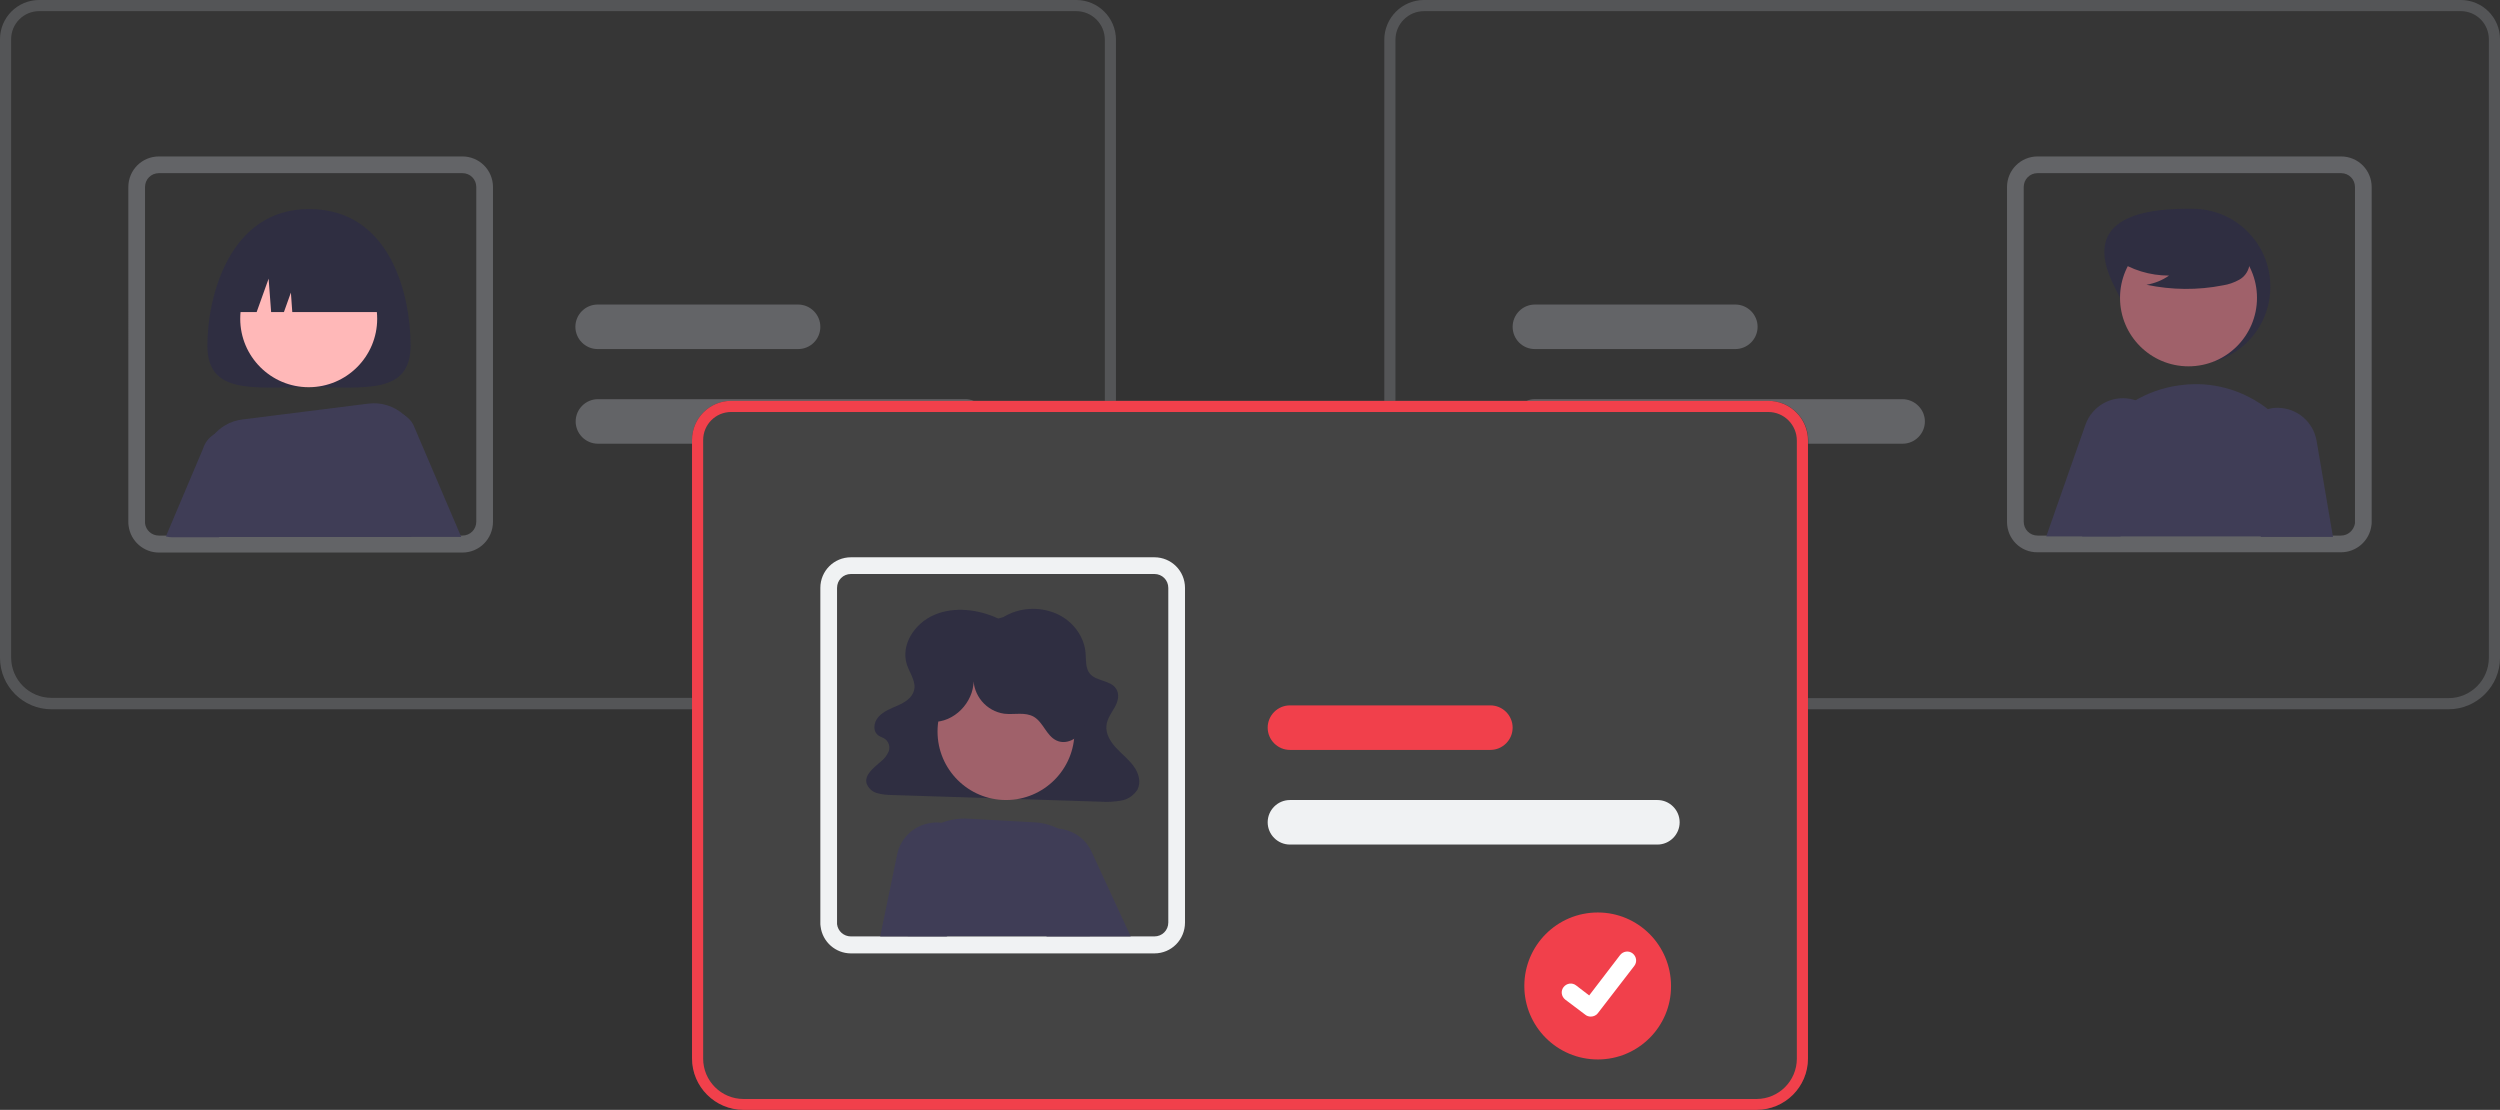 <svg xmlns="http://www.w3.org/2000/svg" viewBox="0 0 898.1 398.7"><rect x="0" y="0" width="898.1" height="398.7" fill="#333333" stroke="none"/><style>.st0,.st1{opacity:5.000000e-02;fill:#646464;enable-background:new}.st1{opacity:.6;fill:#808288}.st2{fill:#2f2e41}.st3{fill:#3f3d56}.st5{fill:#a0616a}.st7{opacity:.4;fill:#83868b;enable-background:new}.st8{fill:#f1404b}.st9{fill:#f0f2f3}</style><path class="st0" d="M248.6 158.1c0-7.8 6.3-14.1 14.1-14.1h138.1V14.3c0-7.9-6.4-14.3-14.3-14.3H14.1C6.3 0 0 6.3 0 14.1v222.2c0 10.2 8.3 18.5 18.5 18.5h230.1v-96.7z"/><path class="st1" d="M166.1 198.5h-109c-5.5 0-10.2-4.1-10.9-9.6-.1-.5-.1-1-.1-1.4V67.2c0-6.1 4.9-11 11-11h109c6.1 0 11 4.9 11 11v120.2c0 6.2-4.9 11.1-11 11.1zM57.1 62.2c-2.8 0-5 2.2-5 5V188c.3 2.5 2.4 4.4 5 4.4h109c2.8 0 5-2.2 5-5V67.2c0-2.8-2.2-5-5-5h-109zM286.7 125.4h-72c-4.4 0-8-3.6-8-8s3.6-8 8-8h72c4.4 0 8 3.6 8 8s-3.5 8-8 8z"/><path class="st2" d="M147.5 124.1c0 17.7-16.3 15-36.5 15s-36.5 2.7-36.5-15 8-49 36.5-49c29.5 0 36.5 31.3 36.5 49z"/><path class="st3" d="M149 153.8c-.7-2-2.1-3.7-4-4.8-.4-.2-.7-.4-1.1-.6-4.6-1.9-9.9.3-11.8 4.9-.9 2.1-.9 4.5-.1 6.6l14.5 33h19.2L149 153.8zM85.6 155.6c-4.5-2.2-9.9-.3-12.1 4.2-.2.3-.3.6-.4 1l-13.5 31.9c.7.2 1.4.3 2.1.3h17l11.5-26.1c1.5-4.4-.4-9.3-4.6-11.3z"/><circle cx="110.9" cy="114.5" r="24.6" fill="#ffb8b8"/><path class="st3" d="M145.5 149.4l-.4-.4c-3.5-3.1-8.1-4.6-12.8-4L87 150.7c-8.6 1.1-14.8 8.8-14 17.4.6 7 1.6 15.8 3.2 24.8h71.5l2.6-30.6c.5-4.8-1.3-9.6-4.8-12.9z"/><path class="st2" d="M82.5 112.1h9.7l4.3-12 .9 12h4.6l2.5-7 .5 7h34.5c0-14.4-11.6-26-26-26h-5c-14.3 0-26 11.6-26 26z"/><path class="st0" d="M884 0H511.6c-7.9 0-14.3 6.4-14.3 14.3V144h137.9c7.9 0 14.3 6.4 14.3 14.3v96.4h230.1c10.2 0 18.5-8.3 18.5-18.5V14.1C898.1 6.3 891.8 0 884 0z"/><path class="st1" d="M721 187.5V67.2c0-6.1 4.9-11 11-11h109c6.1 0 11 4.9 11 11v120.2c0 .5 0 1-.1 1.4-.7 5.5-5.4 9.6-10.9 9.6H732c-6.1.1-11-4.8-11-10.9zm11-125.3c-2.8 0-5 2.2-5 5v120.2c0 2.8 2.2 5 5 5h109c2.5 0 4.6-1.9 5-4.4V67.2c0-2.8-2.2-5-5-5H732zM543.4 117.4c0-4.4 3.6-8 8-8h72c4.4 0 8 3.6 8 8s-3.6 8-8 8h-72c-4.5 0-8-3.6-8-8z"/><path class="st2" d="M759.6 103c7 13.8 12.5 28 28 28s28-12.5 28-28-12.5-28-28-28c-15.8-.2-41.1 2.3-28 28z"/><circle class="st5" cx="786.2" cy="107" r="24.6"/><path class="st3" d="M819.7 151.7c-1.6-1.7-3.3-3.3-5.1-4.8-8.1-6.3-18.2-9.5-28.4-8.8-.4 0-.8 0-1.2.1-12 1-23 7-30.2 16.6-7.3 9.8-10 22.2-7.5 34.1.3 1.2.5 2.5.7 3.8h81.4l.9-6.3c2-12.5-2-25.3-10.6-34.7z"/><path class="st3" d="M832.2 158.3c-1.2-6.8-7-11.7-13.9-11.8h-.4c-1.1 0-2.2.2-3.3.5-7.6 2-12.1 9.8-10.1 17.4v.1l7.7 28.4h25.9l-5.9-34.6zM775.2 150.8c-1-1.9-2.4-3.6-4.1-4.9-1.2-.9-2.6-1.6-4-2.1-.6-.2-1.2-.4-1.8-.5-6.9-1.3-13.7 2.6-16.1 9.2l-14.1 40.2h26.7l13.6-29.6c1.9-3.8 1.8-8.4-.2-12.3z"/><path class="st2" d="M760.1 93.1c5.6 3.9 12.3 5.9 19.1 5.9-2.4 1.7-5.2 2.8-8.1 3.3 9.1 1.9 18.4 2 27.5.2 2-.3 4-1 5.8-2s3.1-2.7 3.6-4.8c.6-3.4-2.1-6.6-4.9-8.7-8.7-6.4-19.8-8.7-30.2-6-3.4.9-6.8 2.3-9 5.1s-2.8 6.9-.8 9.7l-3-2.7z"/><path d="M631 398.7H267.1c-10.2 0-18.5-8.3-18.5-18.5V158.1c0-7.8 6.3-14.1 14.1-14.1h372.5c7.9 0 14.3 6.4 14.3 14.3v221.9c0 10.3-8.3 18.5-18.5 18.5z" opacity=".2" fill="#888"/><path class="st1" d="M248.6 158.1c0-7.8 6.3-14.1 14.1-14.1h87.1c-.9-.4-2-.6-3-.6h-132c-4.4 0-8 3.6-8 8s3.6 8 8 8h33.9v-1.3h-.1z"/><path class="st7" d="M248.6 250.7H18.5c-8 0-14.5-6.5-14.5-14.5V14.1C4 8.5 8.5 4 14.1 4h372.5c5.7 0 10.3 4.6 10.3 10.3V144h4V14.3c0-7.9-6.4-14.3-14.3-14.3H14.1C6.3 0 0 6.3 0 14.1v222.2c0 10.2 8.3 18.5 18.5 18.5h230.1v-4.1z"/><path class="st1" d="M683.4 143.4h-132c-1.1 0-2.1.2-3 .6h86.9c7.9 0 14.3 6.4 14.3 14.3v1.1h33.9c4.4 0 8-3.6 8-8s-3.7-8-8.1-8z"/><path class="st7" d="M884 0H511.6c-7.9 0-14.3 6.4-14.3 14.3V144h4V14.3c0-5.7 4.6-10.3 10.3-10.3H884c5.6 0 10.1 4.5 10.1 10.1v222.2c0 8-6.5 14.5-14.5 14.5H649.5v4h230.1c10.2 0 18.5-8.3 18.5-18.5V14.1C898.1 6.3 891.8 0 884 0z"/><path class="st8" d="M631 398.7H267.1c-10.2 0-18.5-8.3-18.5-18.5V158.1c0-7.8 6.3-14.1 14.1-14.1h372.5c7.9 0 14.3 6.4 14.3 14.3v221.9c0 10.3-8.3 18.5-18.5 18.5zM262.7 148c-5.6 0-10.1 4.5-10.1 10.1v222.2c0 8 6.5 14.5 14.5 14.5H631c8 0 14.5-6.5 14.5-14.5v-222c0-5.7-4.6-10.3-10.3-10.3H262.7z"/><path class="st9" d="M414.7 342.5h-109c-5.5 0-10.2-4.1-10.9-9.6-.1-.5-.1-1-.1-1.4V211.2c0-6.1 4.9-11 11-11h109c6.1 0 11 4.9 11 11v120.2c0 6.2-4.9 11.1-11 11.1zm-109-136.3c-2.8 0-5 2.2-5 5V332c.3 2.5 2.4 4.4 5 4.4h109c2.8 0 5-2.2 5-5V211.2c0-2.8-2.2-5-5-5h-109z"/><path class="st2" d="M358.6 222.2c-7.1-3.3-15.8-4.4-23-1.3s-12.1 10.9-9.8 17.9c1.1 3.2 3.5 6.3 2.5 9.4-.7 2.5-3.2 4.1-5.7 5.2s-5.2 2.1-7 4.1c-1.8 2-2.2 5.3.1 6.8.7.5 1.7.7 2.4 1.3 1.2 1 1.7 2.7 1.2 4.2-.6 1.5-1.6 2.8-2.9 3.8-2.5 2.2-5.9 4.7-5.1 7.8.6 1.7 2 3 3.7 3.5 1.8.5 3.6.7 5.4.7l75 2.4c2.5.2 5 0 7.4-.4s4.5-1.9 5.8-3.9c1.4-2.7.5-5.9-1.3-8.4s-4.3-4.4-6.4-6.7-3.8-5.1-3.4-8.1c.3-2.4 1.8-4.4 3-6.5s1.8-4.8.3-6.8c-2-2.8-6.9-2.5-9.2-5.1-1.7-2-1.4-4.8-1.6-7.3-.4-6.1-4.6-11.8-10.6-14.4-6.2-2.6-13.2-2.2-19 1.3l-1.8.5z"/><circle class="st5" cx="361.4" cy="262.8" r="24.6"/><path class="st3" d="M393.7 319c-.1-8.8-4.9-16.8-12.7-20.9-.3-.2-.6-.3-.9-.5-2.8-1.3-5.8-2.1-8.8-2.2l-23.4-1.3c-3.3-.2-6.6.3-9.7 1.5-.8.3-1.5.6-2.2 1-2.3 1.1-4.3 2.6-6.1 4.3-4.8 4.7-7.3 11.2-7.1 17.9l.4 9.9 2.9 7.6h65.4c.8-1 1.5-2 2.1-3.2 2.2-4.3 2.3-9.6.1-14.1z"/><path class="st3" d="M392.1 305.9c-1.1-2.3-2.7-4.3-4.8-5.7-1.5-1-3.2-1.8-5-2.2-.7-.2-1.4-.3-2.2-.3-1.4-.1-2.9 0-4.3.4-7.6 1.9-12.3 9.6-10.4 17.3.3 1.1.7 2.2 1.2 3.2l9 17 .4.8h30.2l-14.1-30.5zM342.7 297c-1.4-.7-2.9-1.2-4.5-1.4-1.2-.2-2.4-.2-3.5 0-6.1.7-11.1 5.2-12.4 11.3l-6.1 29.5H340l4.5-1.8 5.5-21.3c1.6-6.5-1.4-13.2-7.3-16.3z"/><path class="st2" d="M336.3 259.3c7.8-.6 14.2-8.4 13.4-16.1-.2 6.6 4.6 12.3 11.1 13.2 3.6.4 7.5-.7 10.6 1.1 3.4 2 4.5 6.8 8.1 8.5 3.5 1.7 7.8-.6 9.5-4s1.3-7.6.2-11.2c-5.2-16.7-22.9-26.1-39.6-20.9-5 1.5-9.5 4.3-13.1 7.9-3.3 3.3-5.9 7.5-6.3 12.1s1.7 9.6 5.9 11.7l.2-2.3z"/><path class="st9" d="M595.4 303.4h-132c-4.4 0-8-3.6-8-8s3.6-8 8-8h132c4.4 0 8 3.6 8 8s-3.6 8-8 8z"/><path class="st8" d="M535.4 269.4h-72c-4.4 0-8-3.6-8-8s3.6-8 8-8h72c4.4 0 8 3.6 8 8s-3.6 8-8 8zM574 327.8c-14.6 0-26.4 11.8-26.4 26.4s11.8 26.4 26.4 26.4c14.6 0 26.4-11.9 26.3-26.4 0-14.6-11.8-26.4-26.3-26.4z"/><path id="f276b720-7c73-4755-84a7-b208d54eb1fc-772" d="M571.5 365.2c-.7 0-1.4-.2-1.9-.6l-7.3-5.5c-1.4-1.1-1.7-3.1-.6-4.5s3.1-1.7 4.5-.6l4.7 3.6 11.1-14.5c1.1-1.4 3.1-1.7 4.5-.6l-.1.1.1-.1c1.4 1.1 1.7 3.1.6 4.5L574 364c-.5.7-1.5 1.2-2.5 1.2z" fill="#fff"/></svg>
